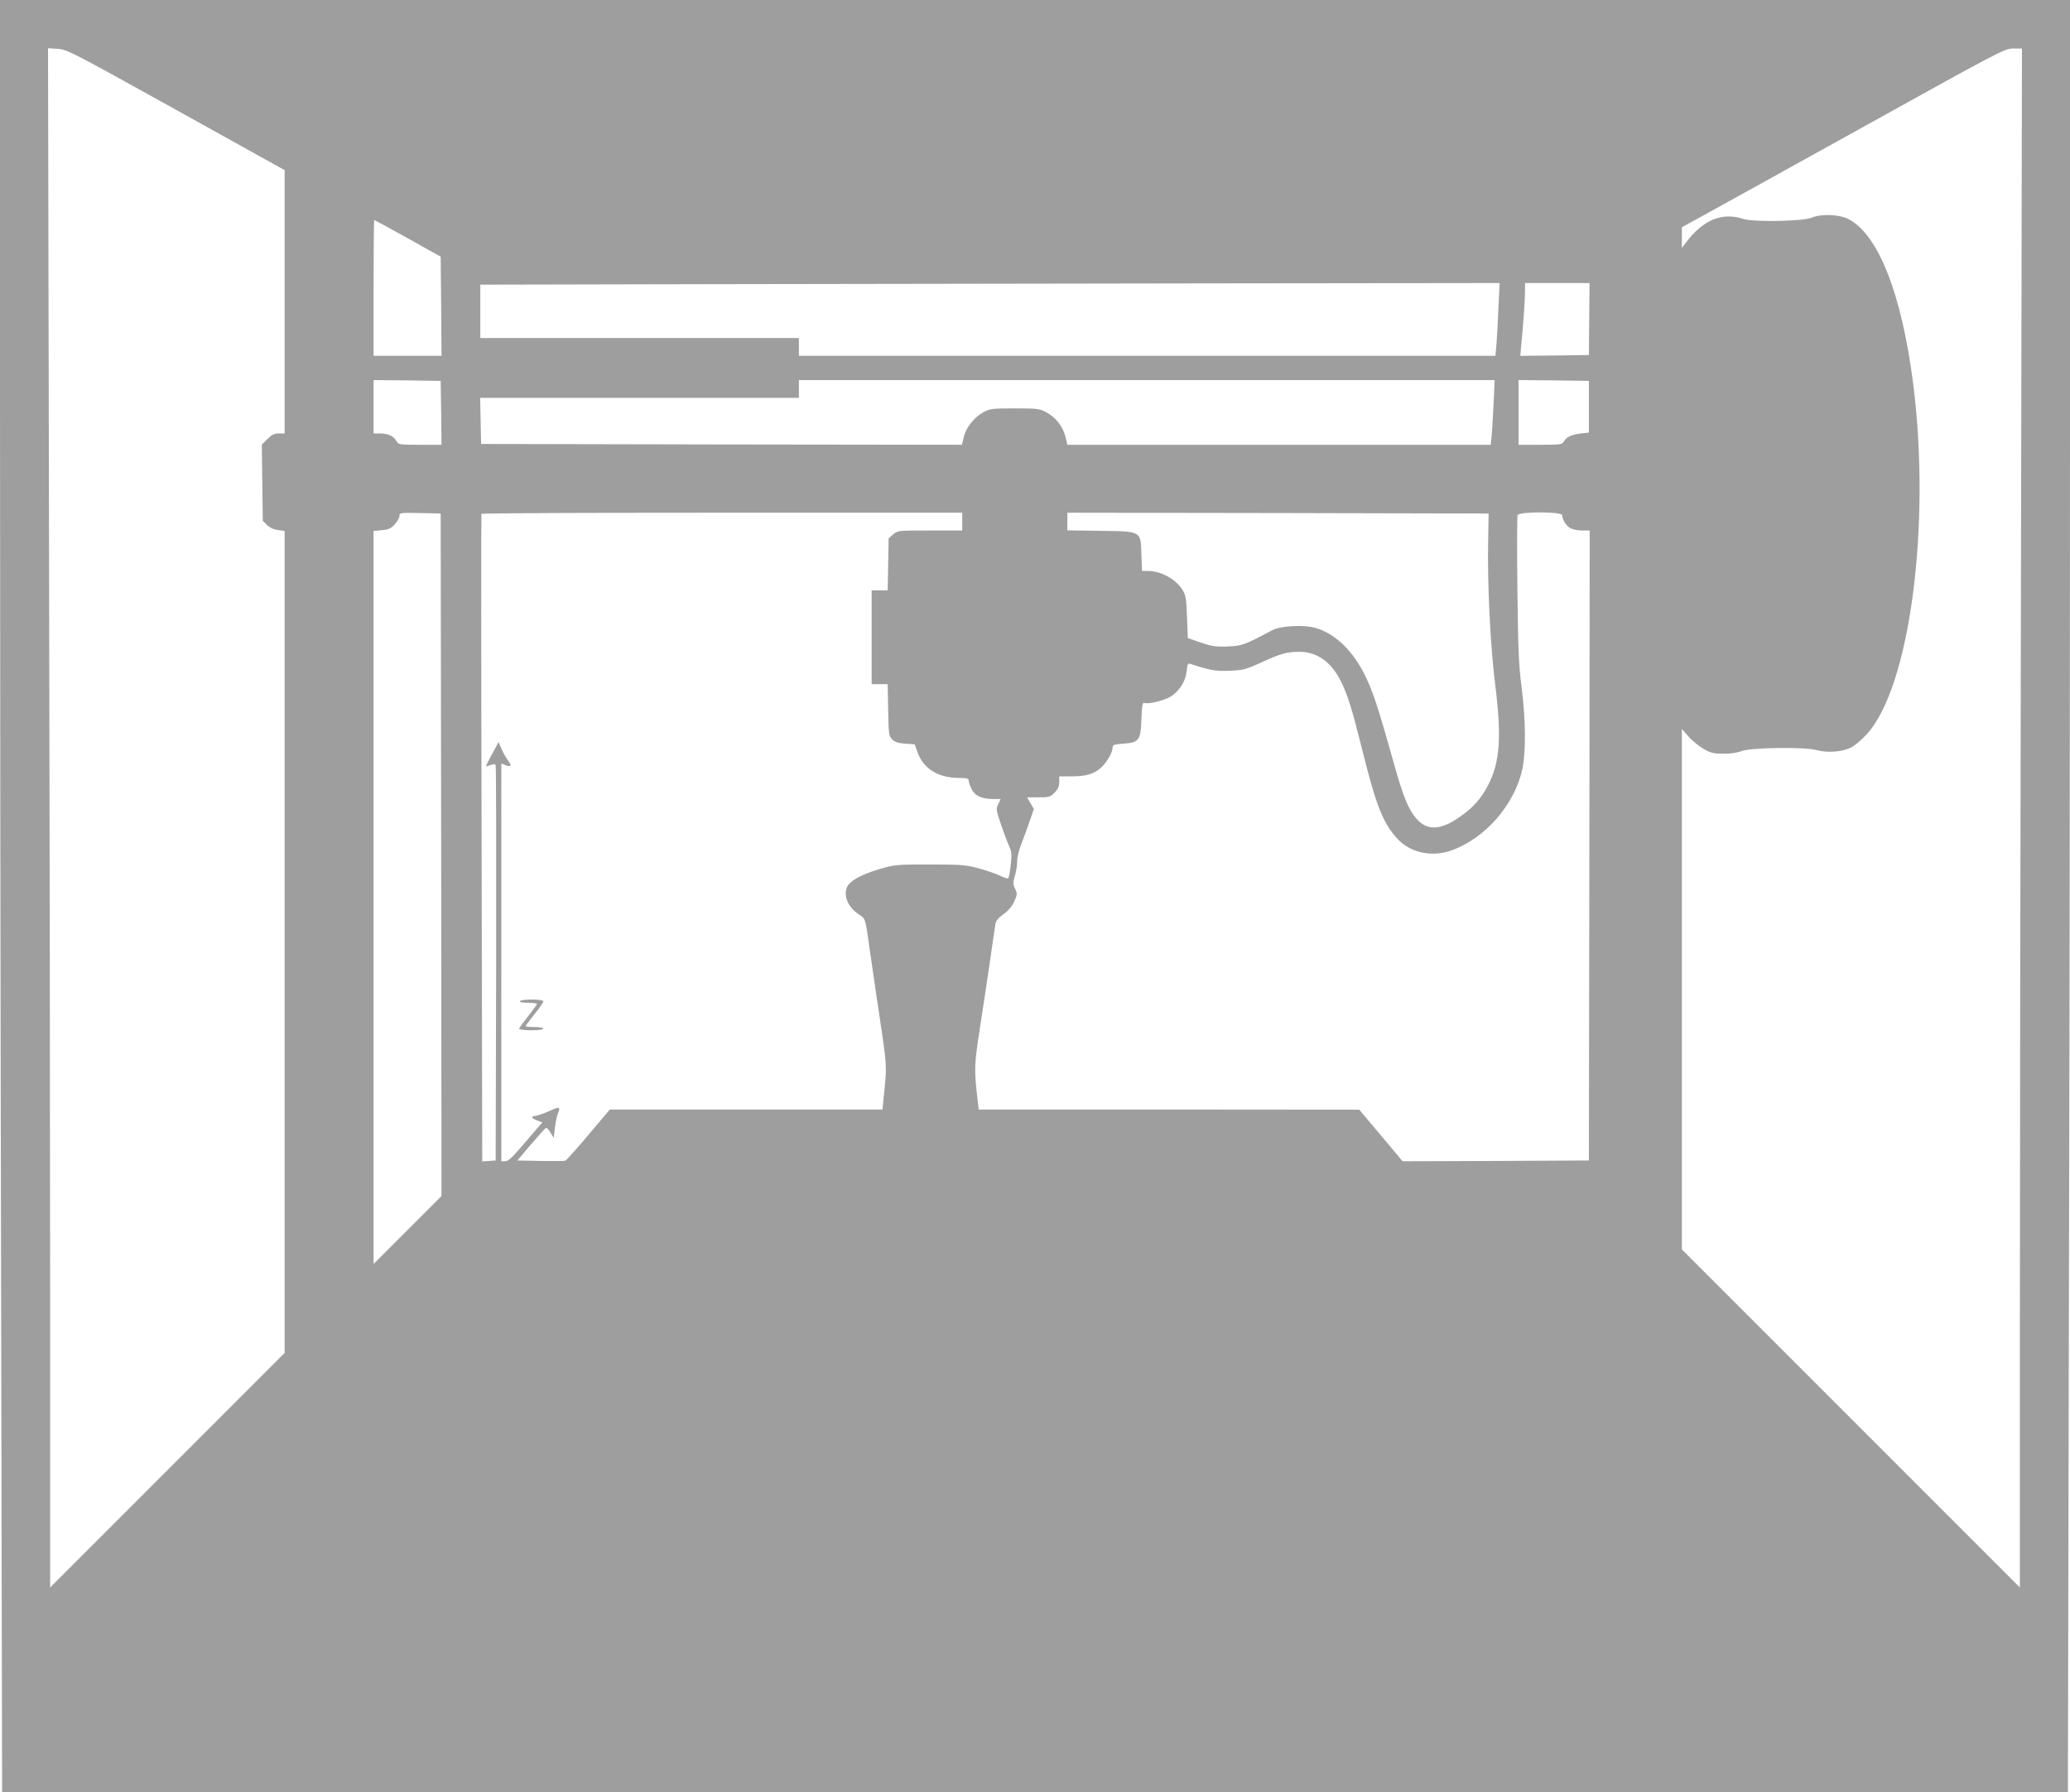 <?xml version="1.0" standalone="no"?>
<!DOCTYPE svg PUBLIC "-//W3C//DTD SVG 20010904//EN"
 "http://www.w3.org/TR/2001/REC-SVG-20010904/DTD/svg10.dtd">
<svg version="1.0" xmlns="http://www.w3.org/2000/svg"
 width="1280pt" height="1108pt" viewBox="0 0 1280 1108"
 preserveAspectRatio="xMidYMid meet">
<g transform="translate(0,1108) scale(0.1,-0.1)"
fill="#9e9e9e" stroke="none">
<path d="M0 8602 c0 -1363 3 -3856 7 -5540 l6 -3062 6387 0 6387 0 6 2912 c4
1601 7 4094 7 5540 l0 2628 -6400 0 -6400 0 0 -2478z m1087 1800 l673 -374 0
-814 0 -814 -36 0 c-28 0 -44 -8 -71 -35 l-34 -34 3 -235 3 -236 26 -26 c16
-16 41 -28 67 -31 l42 -6 0 -2541 0 -2541 -725 -725 -725 -725 0 1801 c0 990
-3 3132 -7 4758 l-6 2958 59 -4 c57 -3 86 -18 731 -376z m11410 -2779 c-4
-1737 -7 -3878 -7 -4758 l0 -1600 -1045 1045 -1045 1045 0 1609 0 1609 41 -47
c23 -26 65 -60 93 -76 44 -26 62 -30 124 -30 44 0 87 6 110 16 53 22 395 27
467 6 64 -18 157 -11 211 16 22 11 66 48 96 81 267 288 400 1290 288 2171 -71
554 -216 922 -401 1016 -59 29 -168 33 -227 8 -51 -22 -358 -28 -420 -8 -135
44 -252 -5 -360 -150 l-22 -29 0 64 0 64 124 68 c67 37 516 285 997 552 851
472 875 485 928 485 l54 0 -6 -3157z m-9976 1984 l204 -114 3 -306 2 -307
-210 0 -210 0 0 420 c0 231 2 420 4 420 2 0 95 -51 207 -113z m6745 -424 c-3
-82 -9 -183 -12 -225 l-7 -78 -2153 0 -2154 0 0 55 0 55 -985 0 -985 0 0 165
0 165 1383 3 c760 1 2178 3 3151 5 l1769 2 -7 -147z m561 -75 l-2 -223 -212
-3 -212 -2 4 47 c14 142 25 298 25 347 l0 56 199 0 200 0 -2 -222z m-7099
-580 l2 -198 -133 0 c-131 0 -134 1 -146 24 -17 30 -51 46 -101 46 l-40 0 0
165 0 165 208 -2 207 -3 3 -197z m6508 60 c-4 -79 -9 -169 -12 -200 l-6 -58
-1309 0 -1309 0 -6 28 c-17 80 -60 139 -128 175 -37 20 -56 22 -191 22 -136 0
-154 -2 -191 -22 -59 -31 -110 -95 -124 -154 l-12 -49 -1487 2 -1486 3 -3 143
-3 142 986 0 985 0 0 55 0 55 2151 0 2151 0 -6 -142z m589 -23 l0 -160 -50 -5
c-57 -7 -90 -22 -105 -50 -10 -18 -21 -20 -145 -20 l-135 0 0 200 0 200 218
-2 217 -3 0 -160z m-7097 -2770 l2 -2110 -210 -210 -210 -210 0 2266 0 2266
52 5 c42 4 57 11 80 37 15 17 28 40 28 51 0 20 5 20 128 18 l127 -3 3 -2110z
m3222 2060 l0 -55 -199 0 c-197 0 -200 0 -228 -24 l-28 -24 -3 -161 -3 -161
-50 0 -49 0 0 -290 0 -290 49 0 50 0 3 -160 c3 -149 4 -161 25 -182 16 -16 38
-23 81 -26 l58 -4 18 -50 c36 -101 128 -158 258 -158 46 0 58 -3 58 -16 0 -9
8 -32 17 -51 20 -43 63 -63 132 -63 l49 0 -15 -31 c-15 -30 -14 -36 17 -128
18 -53 39 -108 46 -122 7 -15 15 -37 17 -50 5 -24 -9 -145 -18 -159 -2 -4 -26
3 -52 16 -27 13 -86 33 -133 46 -76 20 -108 23 -300 23 -207 0 -219 -1 -310
-28 -104 -31 -170 -65 -195 -99 -36 -53 -7 -134 65 -181 44 -30 40 -17 70
-232 11 -77 29 -201 40 -275 69 -459 66 -412 43 -637 l-6 -63 -843 0 -843 0
-132 -156 c-72 -86 -137 -158 -143 -160 -7 -3 -76 -3 -154 -2 l-143 3 85 100
c47 55 89 101 93 102 4 2 17 -12 27 -30 l20 -32 7 60 c4 33 12 73 18 88 18 46
14 47 -56 16 -38 -16 -76 -29 -85 -29 -28 0 -21 -15 14 -28 l32 -12 -20 -22
c-11 -13 -58 -67 -103 -120 -62 -74 -89 -98 -107 -98 l-24 0 0 1230 0 1230 26
-11 c36 -13 40 -6 15 30 -12 16 -30 48 -40 71 l-18 42 -40 -74 c-22 -40 -39
-74 -38 -76 1 -1 14 2 29 8 20 7 28 7 31 -3 3 -6 4 -559 3 -1227 l-3 -1215
-41 -3 -42 -3 -4 1998 c-3 1099 -3 2001 -1 2006 2 4 672 7 1489 7 l1484 0 0
-55z m3252 -130 c-5 -259 14 -643 43 -872 42 -334 30 -490 -46 -633 -43 -81
-90 -133 -171 -190 -119 -84 -203 -88 -269 -12 -50 56 -84 140 -144 357 -91
324 -124 425 -170 520 -76 158 -182 262 -304 301 -74 23 -222 16 -277 -14
-166 -89 -185 -96 -273 -99 -73 -3 -98 1 -166 24 l-80 28 -5 130 c-4 114 -8
135 -28 168 -43 68 -133 117 -218 117 l-32 0 -4 100 c-5 149 3 144 -253 148
l-205 3 0 55 0 54 1302 -2 1303 -3 -3 -180z m458 170 c0 -29 28 -71 55 -83 14
-7 46 -12 70 -12 l45 0 -2 -1947 -3 -1948 -576 -3 -576 -2 -134 160 -134 159
-1177 1 -1176 0 -7 60 c-22 193 -22 210 17 461 21 134 49 323 63 419 14 96 27
189 30 206 4 22 18 39 51 62 30 22 52 48 66 79 19 43 19 48 5 78 -14 29 -14
38 -1 81 8 26 14 67 14 91 0 24 11 69 24 101 12 31 36 94 51 139 l28 81 -21
36 -21 36 70 0 c65 0 73 2 100 29 21 22 29 39 29 65 l0 36 80 0 c90 0 139 16
183 58 33 31 67 92 67 120 0 17 9 20 65 24 98 6 109 21 113 153 3 80 7 103 17
99 25 -10 129 16 167 41 53 35 90 95 96 156 4 41 8 50 21 45 123 -41 160 -47
246 -43 82 3 99 8 190 49 122 57 163 68 241 68 107 0 195 -62 254 -179 43 -86
70 -173 134 -429 85 -343 130 -456 219 -550 79 -84 208 -112 326 -72 213 72
400 287 446 512 21 108 19 301 -6 498 -18 139 -22 235 -26 608 -3 243 -2 449
1 457 8 23 276 22 276 0z"/>
<path d="M3215 4890 c-4 -6 15 -10 49 -10 31 0 56 -3 56 -7 0 -5 -25 -39 -55
-77 -30 -38 -55 -73 -55 -77 0 -5 34 -9 75 -9 43 0 75 4 75 10 0 6 -25 10 -55
10 -30 0 -55 2 -55 6 0 3 25 36 55 73 30 38 55 73 55 80 0 14 -136 15 -145 1z"/>
</g>
</svg>
